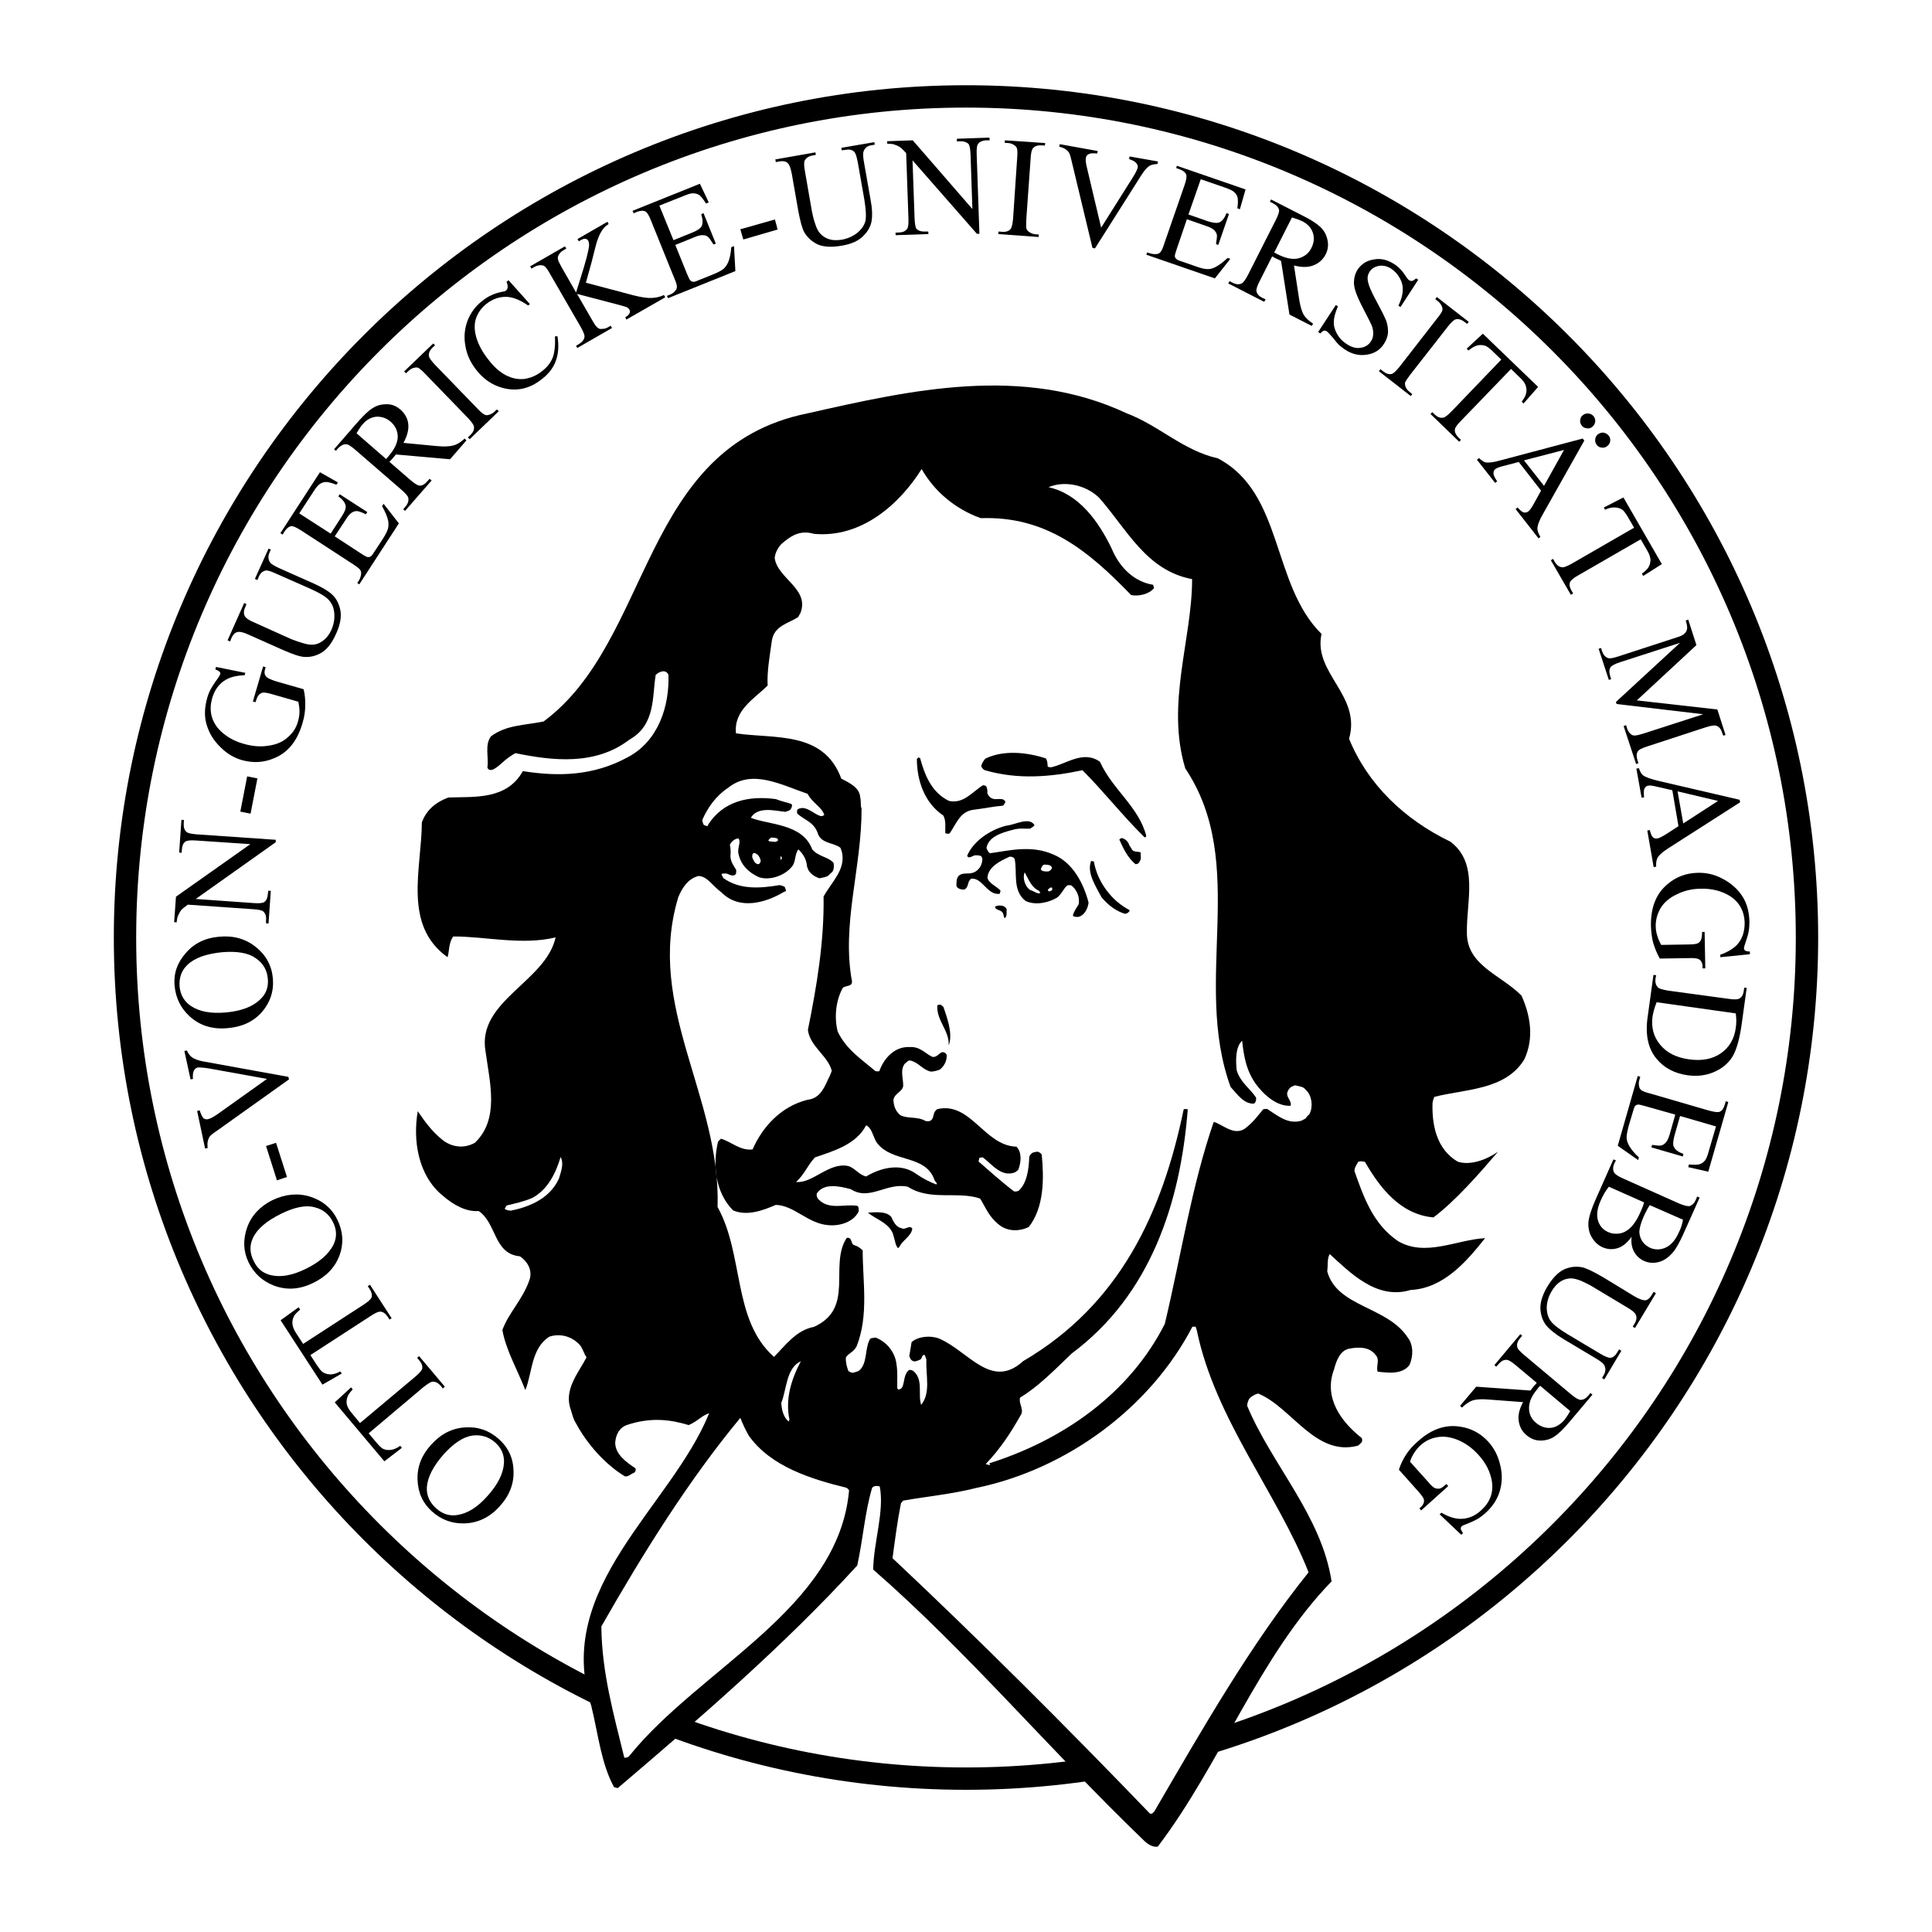 <?xml version="1.0" encoding="utf-8"?>
<!-- Generator: Adobe Illustrator 13.0.0, SVG Export Plug-In . SVG Version: 6.00 Build 14948)  -->
<!DOCTYPE svg PUBLIC "-//W3C//DTD SVG 1.0//EN" "http://www.w3.org/TR/2001/REC-SVG-20010904/DTD/svg10.dtd">
<svg version="1.0" id="Layer_1" xmlns="http://www.w3.org/2000/svg" xmlns:xlink="http://www.w3.org/1999/xlink" x="0px" y="0px"
	 width="192.756px" height="192.756px" viewBox="0 0 192.756 192.756" enable-background="new 0 0 192.756 192.756"
	 xml:space="preserve">
<g>
	<polygon fill-rule="evenodd" clip-rule="evenodd" fill="#FFFFFF" points="0,0 192.756,0 192.756,192.756 0,192.756 0,0 	"/>
	<path fill-rule="evenodd" clip-rule="evenodd" d="M11.356,93.548c0,46.88,38.14,85.021,85.021,85.021
		c46.881,0,85.022-38.141,85.022-85.021c0-46.894-38.141-85.044-85.022-85.044C49.497,8.504,11.356,46.654,11.356,93.548
		L11.356,93.548z M13.587,93.548c0-45.663,37.14-82.814,82.79-82.814c45.651,0,82.791,37.151,82.791,82.814
		c0,45.651-37.14,82.791-82.791,82.791C50.727,176.339,13.587,139.199,13.587,93.548L13.587,93.548z"/>
	<path fill-rule="evenodd" clip-rule="evenodd" d="M43.088,150.787c-0.908-0.818-1.384-1.861-1.43-3.155s0.408-2.451,1.339-3.473
		c0.953-1.066,2.065-1.656,3.382-1.747c1.293-0.091,2.405,0.295,3.359,1.135c0.976,0.862,1.475,1.929,1.498,3.223
		c0.045,1.271-0.409,2.451-1.385,3.518c-0.999,1.112-2.202,1.68-3.585,1.702C45.063,152.012,43.996,151.604,43.088,150.787
		L43.088,150.787z M43.519,150.491c0.636,0.567,1.34,0.795,2.134,0.658c0.999-0.158,1.997-0.771,2.995-1.906
		c1.021-1.135,1.566-2.224,1.634-3.269c0.045-0.816-0.25-1.498-0.862-2.042c-0.658-0.591-1.43-0.817-2.315-0.703
		c-0.885,0.136-1.816,0.748-2.814,1.838c-1.067,1.203-1.634,2.314-1.703,3.312C42.543,149.198,42.861,149.901,43.519,150.491
		L43.519,150.491z"/>
	<path fill-rule="evenodd" clip-rule="evenodd" d="M33.397,139.915l1.634-1.498l0.159,0.204c-0.25,0.272-0.431,0.5-0.499,0.682
		c-0.114,0.272-0.136,0.566-0.091,0.816c0.068,0.272,0.227,0.545,0.477,0.84l0.84,1.021l5.492-4.607
		c0.454-0.386,0.681-0.658,0.727-0.84c0.022-0.272-0.068-0.545-0.318-0.816l-0.204-0.25l0.204-0.159l2.564,3.042l-0.204,0.182
		l-0.204-0.272c-0.272-0.296-0.545-0.432-0.839-0.409c-0.159,0.023-0.454,0.204-0.863,0.522l-5.492,4.63l0.726,0.862
		c0.272,0.34,0.499,0.545,0.658,0.658c0.227,0.113,0.5,0.182,0.794,0.136c0.294-0.022,0.612-0.158,0.976-0.408l0.159,0.204
		l-1.747,1.339L33.397,139.915L33.397,139.915z"/>
	<path fill-rule="evenodd" clip-rule="evenodd" d="M27.996,131.722l1.793-1.293l0.159,0.228c-0.295,0.249-0.5,0.453-0.59,0.612
		c-0.159,0.272-0.204,0.544-0.182,0.816c0.023,0.25,0.136,0.567,0.341,0.886l0.726,1.112l6.014-3.904
		c0.5-0.317,0.749-0.567,0.817-0.749c0.068-0.25,0-0.544-0.204-0.84l-0.182-0.272l0.226-0.136l2.156,3.336l-0.204,0.137
		l-0.182-0.272c-0.227-0.341-0.476-0.522-0.771-0.522c-0.182,0-0.477,0.137-0.931,0.432l-6.015,3.903l0.612,0.954
		c0.25,0.362,0.432,0.612,0.59,0.726c0.204,0.158,0.454,0.227,0.772,0.249c0.295,0,0.635-0.091,0.999-0.295l0.159,0.204
		l-1.929,1.112L27.996,131.722L27.996,131.722z"/>
	<path fill-rule="evenodd" clip-rule="evenodd" d="M24.795,125.935c-0.522-1.089-0.567-2.247-0.136-3.473
		c0.432-1.202,1.293-2.11,2.52-2.724c1.293-0.612,2.564-0.726,3.79-0.34c1.248,0.408,2.156,1.181,2.701,2.314
		c0.567,1.181,0.636,2.36,0.204,3.541c-0.454,1.203-1.316,2.11-2.633,2.746c-1.338,0.658-2.655,0.749-3.949,0.25
		C26.158,127.796,25.341,127.047,24.795,125.935L24.795,125.935z M25.317,125.821c0.364,0.771,0.931,1.226,1.725,1.406
		c0.976,0.228,2.133,0.023,3.472-0.635c1.384-0.681,2.292-1.475,2.769-2.429c0.34-0.726,0.318-1.475-0.045-2.201
		c-0.386-0.794-0.999-1.316-1.884-1.521c-0.862-0.228-1.974,0-3.313,0.658c-1.43,0.703-2.383,1.498-2.814,2.429
		C24.887,124.255,24.909,125.027,25.317,125.821L25.317,125.821z"/>
	<polygon fill-rule="evenodd" clip-rule="evenodd" points="27.632,117.765 26.543,114.337 27.542,114.02 28.631,117.424 
		27.632,117.765 	"/>
	<path fill-rule="evenodd" clip-rule="evenodd" d="M18.395,104.851l0.25-0.045c0.136,0.294,0.295,0.521,0.477,0.657
		c0.272,0.204,0.658,0.341,1.135,0.432l8.511,1.543l0.068,0.25l-7.194,5.129c-0.386,0.25-0.59,0.432-0.681,0.522
		c-0.113,0.159-0.182,0.317-0.227,0.499s-0.045,0.408-0.022,0.703l-0.25,0.046l-0.794-3.745l0.25-0.068
		c0.136,0.408,0.272,0.682,0.386,0.795c0.136,0.091,0.295,0.136,0.454,0.091c0.227-0.045,0.544-0.228,0.976-0.522l4.902-3.495
		l-5.787-1.044c-0.567-0.091-0.954-0.113-1.158-0.091c-0.136,0.046-0.25,0.137-0.34,0.295c-0.091,0.159-0.114,0.386-0.114,0.704
		c0,0.023,0.023,0.067,0.023,0.136l-0.25,0.046L18.395,104.851L18.395,104.851z"/>
	<path fill-rule="evenodd" clip-rule="evenodd" d="M17.42,98.359c-0.114-1.203,0.249-2.292,1.111-3.268
		c0.84-0.976,1.952-1.521,3.336-1.634c1.407-0.137,2.633,0.204,3.654,1.021c1.021,0.817,1.589,1.861,1.703,3.132
		c0.113,1.294-0.272,2.406-1.089,3.359c-0.839,0.953-1.998,1.498-3.45,1.611c-1.498,0.136-2.746-0.25-3.767-1.181
		C18.032,100.584,17.533,99.562,17.42,98.359L17.42,98.359z M17.918,98.45c0.091,0.817,0.454,1.453,1.112,1.906
		c0.84,0.568,1.997,0.794,3.495,0.658c1.521-0.136,2.678-0.567,3.427-1.293c0.59-0.545,0.84-1.226,0.772-2.043
		c-0.068-0.885-0.477-1.588-1.225-2.088c-0.727-0.522-1.839-0.704-3.314-0.59c-1.611,0.159-2.769,0.567-3.495,1.271
		C18.1,96.839,17.851,97.565,17.918,98.45L17.918,98.45z"/>
	<path fill-rule="evenodd" clip-rule="evenodd" d="M17.375,92.005l0.182-2.542l7.421-5.243l-5.401-0.363
		c-0.568-0.045-0.931,0-1.09,0.113c-0.204,0.159-0.317,0.409-0.34,0.772l-0.022,0.34l-0.25-0.023l0.227-3.268l0.25,0.022
		l-0.022,0.34c-0.023,0.386,0.068,0.681,0.295,0.863c0.136,0.113,0.477,0.182,0.999,0.227l7.898,0.544l-0.023,0.25L19.53,89.69
		l5.765,0.409c0.59,0.045,0.953,0,1.089-0.114c0.204-0.158,0.317-0.431,0.34-0.794l0.045-0.317h0.25l-0.227,3.268l-0.25-0.022
		v-0.318c0.045-0.409-0.068-0.681-0.295-0.886c-0.136-0.09-0.476-0.181-0.999-0.204l-6.514-0.454
		c-0.341,0.25-0.567,0.432-0.681,0.568c-0.091,0.136-0.204,0.34-0.318,0.59c-0.045,0.137-0.09,0.341-0.113,0.613L17.375,92.005
		L17.375,92.005z"/>
	<polygon fill-rule="evenodd" clip-rule="evenodd" points="23.978,80.975 24.659,77.457 25.681,77.661 25,81.179 23.978,80.975 	"/>
	<path fill-rule="evenodd" clip-rule="evenodd" d="M21.55,66.541l2.927,0.59l-0.067,0.227c-0.772,0.045-1.408,0.181-1.862,0.454
		c-0.681,0.385-1.134,0.999-1.384,1.86c-0.317,1.135-0.113,2.156,0.613,3.019c0.635,0.704,1.475,1.226,2.542,1.521
		c0.862,0.25,1.68,0.318,2.497,0.182c0.794-0.113,1.453-0.409,1.929-0.863c0.5-0.431,0.817-0.953,0.976-1.521
		c0.091-0.317,0.159-0.658,0.159-0.999s-0.045-0.658-0.113-0.999l-2.61-0.749c-0.454-0.136-0.771-0.182-0.931-0.16
		c-0.159,0.023-0.294,0.114-0.408,0.228c-0.113,0.136-0.227,0.363-0.317,0.727l-0.272-0.068l1.021-3.496l0.25,0.068l-0.045,0.182
		c-0.113,0.34-0.068,0.613,0.136,0.794c0.136,0.137,0.454,0.273,0.931,0.432l2.769,0.794c0.136,0.567,0.182,1.135,0.159,1.68
		c0,0.521-0.09,1.111-0.272,1.702c-0.5,1.748-1.43,2.928-2.815,3.495c-1.044,0.454-2.11,0.5-3.2,0.204
		c-0.795-0.227-1.498-0.636-2.111-1.248c-0.749-0.704-1.225-1.498-1.475-2.429c-0.204-0.771-0.159-1.611,0.091-2.519
		c0.091-0.318,0.204-0.613,0.34-0.863c0.136-0.25,0.363-0.613,0.681-1.044c0.159-0.227,0.25-0.385,0.272-0.454
		c0.045-0.09,0.023-0.181-0.045-0.25c-0.068-0.09-0.204-0.159-0.431-0.249L21.55,66.541L21.55,66.541z"/>
	<path fill-rule="evenodd" clip-rule="evenodd" d="M25.681,57.871l-0.25-0.114l1.361-3.019l0.227,0.091l-0.136,0.317
		c-0.159,0.341-0.136,0.658,0.068,0.977c0.091,0.136,0.386,0.317,0.862,0.544l3.472,1.543c0.863,0.386,1.498,0.771,1.907,1.158
		c0.385,0.386,0.635,0.885,0.771,1.543c0.114,0.658-0.022,1.406-0.408,2.269c-0.409,0.931-0.885,1.566-1.43,1.907
		c-0.545,0.34-1.135,0.499-1.77,0.454c-0.432-0.022-1.181-0.272-2.202-0.726l-3.359-1.498c-0.522-0.25-0.908-0.318-1.135-0.25
		c-0.227,0.068-0.431,0.272-0.567,0.59l-0.137,0.34l-0.25-0.113l1.658-3.722l0.227,0.113l-0.136,0.34
		c-0.159,0.34-0.159,0.658,0,0.908c0.114,0.159,0.386,0.363,0.886,0.567l3.722,1.679c0.34,0.136,0.749,0.272,1.203,0.409
		c0.453,0.136,0.839,0.182,1.157,0.114c0.295-0.045,0.613-0.205,0.885-0.432c0.295-0.226,0.545-0.567,0.749-0.999
		c0.25-0.567,0.341-1.112,0.295-1.679c-0.045-0.544-0.227-0.976-0.544-1.316c-0.295-0.34-0.908-0.704-1.816-1.112l-3.495-1.543
		c-0.522-0.25-0.885-0.341-1.066-0.273c-0.272,0.091-0.477,0.273-0.613,0.613L25.681,57.871L25.681,57.871z"/>
	<path fill-rule="evenodd" clip-rule="evenodd" d="M29.857,51.221l3.132,2.02l1.111-1.725c0.295-0.454,0.432-0.794,0.386-1.044
		c-0.045-0.318-0.295-0.636-0.727-0.954l0.136-0.204l2.746,1.771l-0.136,0.227c-0.408-0.205-0.704-0.295-0.839-0.318
		c-0.182-0.023-0.363,0.022-0.545,0.136c-0.182,0.113-0.386,0.318-0.59,0.658l-1.135,1.725l2.609,1.702
		c0.341,0.227,0.568,0.34,0.658,0.363c0.091,0.022,0.205,0,0.295-0.045c0.091-0.045,0.204-0.182,0.34-0.409l0.885-1.339
		c0.273-0.431,0.454-0.794,0.522-1.021c0.068-0.25,0.068-0.522,0.023-0.817c-0.091-0.408-0.295-0.885-0.613-1.453l0.159-0.227
		l1.521,1.952l-3.949,6.083l-0.204-0.136l0.182-0.272c0.114-0.204,0.181-0.409,0.205-0.635c0.022-0.16-0.023-0.295-0.114-0.432
		c-0.091-0.113-0.318-0.295-0.704-0.544l-5.129-3.336c-0.5-0.318-0.84-0.477-1.021-0.454c-0.25,0.045-0.477,0.227-0.681,0.545
		L28.2,53.332l-0.227-0.136l3.949-6.083l1.793,1.021l-0.159,0.227c-0.454-0.181-0.817-0.272-1.021-0.272
		c-0.228,0-0.432,0.068-0.636,0.204c-0.159,0.114-0.386,0.364-0.635,0.772L29.857,51.221L29.857,51.221z"/>
	<path fill-rule="evenodd" clip-rule="evenodd" d="M46.538,43.936l-1.634,1.884l-5.402-0.477c-0.159,0.182-0.272,0.317-0.363,0.432
		c-0.045,0.045-0.091,0.09-0.136,0.158c-0.045,0.046-0.09,0.091-0.159,0.136l2.066,1.793c0.454,0.387,0.771,0.591,0.976,0.591
		c0.25,0,0.5-0.137,0.727-0.409l0.25-0.272l0.204,0.159l-2.655,3.041l-0.182-0.159l0.227-0.272c0.25-0.295,0.34-0.59,0.272-0.885
		c-0.045-0.182-0.272-0.432-0.681-0.794l-4.584-3.972c-0.454-0.386-0.771-0.59-0.953-0.567c-0.273,0-0.522,0.136-0.772,0.386
		l-0.227,0.272l-0.182-0.159l2.247-2.587c0.658-0.749,1.18-1.271,1.611-1.521c0.409-0.272,0.885-0.386,1.385-0.386
		c0.521,0,0.975,0.182,1.384,0.544c0.431,0.386,0.704,0.84,0.772,1.407c0.068,0.567-0.091,1.203-0.477,1.907l3.314,0.318
		c0.749,0.068,1.316,0.045,1.679-0.068c0.364-0.091,0.727-0.318,1.112-0.681L46.538,43.936L46.538,43.936z M38.527,45.796
		c0.045-0.068,0.113-0.137,0.158-0.182c0.046-0.045,0.068-0.067,0.091-0.113c0.59-0.681,0.885-1.316,0.907-1.906
		c0-0.59-0.227-1.089-0.681-1.498c-0.431-0.386-0.93-0.544-1.452-0.522c-0.5,0.045-0.976,0.295-1.362,0.749
		c-0.182,0.204-0.386,0.5-0.613,0.908L38.527,45.796L38.527,45.796z"/>
	<path fill-rule="evenodd" clip-rule="evenodd" d="M49.579,40.849l0.182,0.181l-2.905,2.792l-0.181-0.182l0.25-0.227
		c0.272-0.272,0.408-0.544,0.363-0.839c-0.023-0.182-0.227-0.477-0.612-0.885l-4.222-4.357c-0.34-0.363-0.567-0.545-0.726-0.636
		c-0.113-0.046-0.25-0.046-0.409,0c-0.227,0.045-0.408,0.158-0.567,0.318l-0.25,0.227l-0.182-0.182l2.905-2.792l0.182,0.182
		l-0.25,0.227c-0.272,0.272-0.408,0.545-0.363,0.84c0.022,0.182,0.227,0.477,0.613,0.885l4.221,4.357
		c0.318,0.34,0.567,0.544,0.726,0.613c0.114,0.068,0.25,0.068,0.409,0.022c0.227-0.068,0.409-0.159,0.567-0.318L49.579,40.849
		L49.579,40.849z"/>
	<path fill-rule="evenodd" clip-rule="evenodd" d="M50.737,27.958l2.133,2.383l-0.182,0.136c-0.817-0.567-1.565-0.862-2.224-0.862
		c-0.681,0-1.316,0.227-1.907,0.681c-0.499,0.386-0.84,0.862-1.044,1.407c-0.204,0.567-0.204,1.203,0,1.929
		c0.204,0.726,0.613,1.498,1.249,2.292c0.522,0.681,1.089,1.18,1.68,1.498c0.613,0.317,1.226,0.454,1.861,0.386
		c0.635-0.091,1.225-0.34,1.77-0.772c0.5-0.386,0.84-0.817,1.044-1.293c0.205-0.5,0.295-1.226,0.25-2.179l0.25-0.022
		c0.159,0.953,0.091,1.771-0.158,2.451c-0.25,0.704-0.727,1.316-1.408,1.838c-1.225,0.976-2.542,1.248-3.926,0.863
		c-1.021-0.273-1.907-0.885-2.61-1.793c-0.589-0.749-0.953-1.543-1.089-2.428c-0.159-0.885-0.068-1.703,0.227-2.496
		c0.318-0.795,0.816-1.476,1.52-1.998c0.522-0.431,1.158-0.704,1.884-0.863c0.205-0.022,0.363-0.068,0.432-0.136
		c0.091-0.068,0.136-0.159,0.159-0.295c0.023-0.182-0.022-0.363-0.113-0.567L50.737,27.958L50.737,27.958z"/>
	<path fill-rule="evenodd" clip-rule="evenodd" d="M58.454,28.207l4.72,1.249c0.794,0.204,1.407,0.295,1.838,0.272
		c0.454-0.022,0.863-0.113,1.226-0.295l0.136,0.227l-3.881,2.225l-0.114-0.227c0.227-0.136,0.363-0.25,0.432-0.409
		c0.045-0.136,0.045-0.25,0-0.34c-0.068-0.091-0.136-0.159-0.205-0.227c-0.091-0.045-0.295-0.114-0.635-0.205l-4.403-1.157
		l1.521,2.633c0.227,0.408,0.409,0.658,0.545,0.749c0.091,0.091,0.227,0.136,0.408,0.113c0.227,0,0.431-0.045,0.612-0.159
		l0.272-0.159l0.136,0.227l-3.472,1.997l-0.113-0.227l0.272-0.159c0.34-0.205,0.522-0.431,0.567-0.727
		c0.023-0.181-0.113-0.522-0.386-0.999l-3.041-5.265c-0.227-0.409-0.409-0.658-0.544-0.771c-0.091-0.068-0.228-0.114-0.386-0.114
		c-0.25,0-0.454,0.068-0.658,0.182L53.029,26.8l-0.137-0.227l3.473-1.997l0.136,0.227l-0.272,0.159
		c-0.204,0.114-0.363,0.25-0.477,0.454c-0.09,0.136-0.113,0.272-0.09,0.431c0.022,0.159,0.158,0.431,0.385,0.84l1.43,2.497
		c0.045-0.136,0.159-0.545,0.386-1.249c0.567-1.77,0.863-2.905,0.908-3.427c0-0.227-0.022-0.385-0.091-0.499
		c-0.045-0.091-0.136-0.16-0.272-0.182c-0.113-0.023-0.272,0.022-0.477,0.137l-0.181,0.113l-0.136-0.227l2.996-1.725l0.113,0.227
		c-0.159,0.114-0.318,0.227-0.431,0.34c-0.113,0.137-0.25,0.318-0.386,0.568c-0.136,0.25-0.272,0.589-0.408,1.043
		c-0.045,0.136-0.205,0.794-0.5,1.952L58.454,28.207L58.454,28.207z"/>
	<path fill-rule="evenodd" clip-rule="evenodd" d="M65.784,20.513l1.408,3.45l1.906-0.772c0.5-0.204,0.794-0.409,0.908-0.635
		c0.136-0.272,0.113-0.681-0.045-1.181l0.227-0.113l1.226,3.041l-0.227,0.091c-0.25-0.386-0.409-0.636-0.522-0.727
		c-0.136-0.137-0.295-0.204-0.522-0.204c-0.205-0.023-0.5,0.045-0.863,0.204l-1.906,0.771l1.158,2.86
		c0.159,0.386,0.271,0.612,0.34,0.68c0.068,0.068,0.159,0.114,0.25,0.136c0.114,0.023,0.295-0.022,0.522-0.136l1.476-0.59
		c0.499-0.205,0.84-0.386,1.044-0.544c0.182-0.159,0.34-0.364,0.477-0.658c0.159-0.364,0.272-0.886,0.318-1.521l0.272-0.114
		l0.137,2.497l-6.719,2.701l-0.113-0.227l0.318-0.136c0.204-0.068,0.386-0.204,0.522-0.386c0.113-0.113,0.158-0.25,0.158-0.409
		c0-0.159-0.09-0.454-0.272-0.862l-2.292-5.674c-0.204-0.545-0.408-0.862-0.567-0.953c-0.227-0.114-0.522-0.091-0.885,0.045
		l-0.295,0.136l-0.113-0.25l6.718-2.7l0.885,1.86l-0.272,0.114c-0.272-0.432-0.5-0.704-0.658-0.84
		c-0.182-0.114-0.409-0.182-0.658-0.182c-0.204,0-0.5,0.091-0.931,0.272L65.784,20.513L65.784,20.513z"/>
	<polygon fill-rule="evenodd" clip-rule="evenodd" points="73.863,22.874 77.313,21.898 77.586,22.896 74.158,23.895 73.863,22.874 
			"/>
	<path fill-rule="evenodd" clip-rule="evenodd" d="M83.986,14.998l-0.045-0.249l3.291-0.567l0.045,0.249l-0.364,0.068
		c-0.362,0.045-0.612,0.25-0.749,0.59c-0.068,0.159-0.068,0.5,0.023,1.021l0.658,3.745c0.182,0.931,0.204,1.657,0.113,2.202
		c-0.091,0.544-0.386,1.067-0.862,1.52c-0.454,0.454-1.158,0.772-2.088,0.931c-1.021,0.182-1.816,0.136-2.406-0.113
		c-0.567-0.272-1.021-0.658-1.361-1.226c-0.204-0.363-0.408-1.112-0.613-2.225l-0.635-3.631c-0.114-0.567-0.25-0.931-0.432-1.067
		c-0.181-0.159-0.454-0.204-0.817-0.137l-0.34,0.068l-0.045-0.272l3.995-0.704l0.045,0.249l-0.363,0.068
		c-0.363,0.068-0.613,0.25-0.749,0.5c-0.091,0.204-0.068,0.545,0.023,1.067l0.703,4.04c0.068,0.34,0.159,0.749,0.318,1.203
		c0.136,0.454,0.318,0.794,0.544,1.021c0.228,0.227,0.5,0.409,0.862,0.522c0.363,0.113,0.772,0.113,1.249,0.046
		c0.591-0.114,1.112-0.341,1.543-0.681c0.431-0.363,0.704-0.749,0.817-1.203c0.091-0.432,0.045-1.158-0.113-2.134l-0.658-3.745
		c-0.113-0.567-0.227-0.931-0.386-1.044c-0.204-0.181-0.5-0.227-0.84-0.158L83.986,14.998L83.986,14.998z"/>
	<path fill-rule="evenodd" clip-rule="evenodd" d="M88.502,14.09L91.067,14l5.947,6.854l-0.182-5.424
		c-0.022-0.567-0.09-0.931-0.204-1.067c-0.182-0.181-0.455-0.272-0.818-0.272l-0.34,0.023v-0.272l3.245-0.113L98.738,14h-0.341
		c-0.408,0.023-0.681,0.159-0.84,0.386c-0.091,0.159-0.136,0.499-0.113,1.021l0.272,7.921h-0.25l-6.423-7.331l0.205,5.787
		c0.023,0.567,0.091,0.931,0.204,1.067c0.204,0.182,0.477,0.272,0.84,0.25h0.318l0.022,0.25l-3.268,0.114l-0.023-0.25l0.341-0.023
		c0.385,0,0.68-0.136,0.839-0.386c0.091-0.136,0.136-0.477,0.114-1.021l-0.227-6.514c-0.295-0.317-0.499-0.521-0.658-0.612
		c-0.136-0.091-0.341-0.182-0.613-0.272c-0.136-0.023-0.34-0.046-0.612-0.046L88.502,14.09L88.502,14.09z"/>
	<path fill-rule="evenodd" clip-rule="evenodd" d="M103.64,23.396l-0.022,0.25l-4.017-0.295l0.022-0.25l0.341,0.023
		c0.386,0.045,0.681-0.068,0.862-0.272c0.113-0.136,0.204-0.5,0.25-1.044l0.408-6.06c0.045-0.477,0.022-0.794-0.023-0.953
		c-0.045-0.113-0.136-0.227-0.271-0.318c-0.182-0.113-0.386-0.204-0.613-0.204l-0.34-0.023l0.022-0.25l4.017,0.272l-0.022,0.25
		l-0.341-0.022c-0.363-0.023-0.658,0.068-0.84,0.272c-0.136,0.159-0.227,0.499-0.249,1.066l-0.432,6.06
		c-0.022,0.477-0.022,0.771,0.023,0.931c0.045,0.136,0.136,0.227,0.272,0.317c0.181,0.136,0.385,0.204,0.612,0.227L103.64,23.396
		L103.64,23.396z"/>
	<path fill-rule="evenodd" clip-rule="evenodd" d="M115.533,16.11l-0.046,0.25c-0.341,0.022-0.59,0.067-0.794,0.181
		c-0.272,0.182-0.545,0.5-0.817,0.931l-4.63,7.309l-0.25-0.046l-2.065-8.602c-0.091-0.431-0.181-0.703-0.227-0.817
		c-0.091-0.158-0.204-0.295-0.363-0.408s-0.362-0.204-0.658-0.272l0.046-0.25l3.79,0.68l-0.046,0.25
		c-0.431-0.045-0.726-0.022-0.862,0.069c-0.158,0.067-0.249,0.204-0.272,0.363c-0.045,0.227,0,0.613,0.137,1.112l1.385,5.855
		l3.131-4.97c0.318-0.5,0.477-0.84,0.522-1.044c0.022-0.136-0.022-0.273-0.136-0.409c-0.114-0.159-0.318-0.272-0.636-0.386
		c-0.023,0-0.046-0.023-0.091-0.045l0.045-0.25L115.533,16.11L115.533,16.11z"/>
	<path fill-rule="evenodd" clip-rule="evenodd" d="M119.8,17.881l-1.226,3.518l1.951,0.681c0.522,0.159,0.886,0.204,1.112,0.113
		c0.295-0.113,0.545-0.431,0.727-0.931l0.25,0.091l-1.067,3.086l-0.227-0.091c0.068-0.454,0.113-0.749,0.091-0.885
		c-0.022-0.182-0.113-0.34-0.272-0.5c-0.137-0.136-0.409-0.295-0.771-0.408l-1.952-0.681l-0.999,2.928
		c-0.136,0.408-0.204,0.636-0.204,0.749c0,0.091,0.046,0.182,0.114,0.25c0.067,0.091,0.227,0.182,0.476,0.25l1.499,0.522
		c0.499,0.182,0.885,0.272,1.134,0.272c0.25,0.022,0.522-0.045,0.795-0.182c0.363-0.182,0.794-0.499,1.248-0.93l0.272,0.09
		l-1.543,1.952l-6.832-2.36l0.068-0.227l0.317,0.091c0.205,0.067,0.432,0.09,0.658,0.067c0.159-0.022,0.296-0.09,0.386-0.227
		c0.091-0.113,0.227-0.386,0.363-0.84l1.998-5.765c0.204-0.567,0.249-0.93,0.182-1.089c-0.092-0.25-0.318-0.408-0.682-0.544
		l-0.317-0.114l0.067-0.227l6.854,2.361l-0.567,1.974l-0.249-0.091c0.067-0.5,0.067-0.862,0.022-1.067
		c-0.046-0.227-0.182-0.409-0.363-0.567c-0.136-0.136-0.454-0.272-0.885-0.431L119.8,17.881L119.8,17.881z"/>
	<path fill-rule="evenodd" clip-rule="evenodd" d="M130.875,32.519l-2.225-1.134l-0.839-5.356c-0.204-0.113-0.387-0.182-0.522-0.25
		c-0.046-0.022-0.113-0.067-0.182-0.09c-0.045-0.045-0.113-0.068-0.181-0.114l-1.227,2.429c-0.272,0.522-0.386,0.885-0.34,1.066
		c0.067,0.272,0.25,0.477,0.566,0.636l0.342,0.159l-0.137,0.25l-3.586-1.838l0.136-0.227l0.296,0.159
		c0.362,0.182,0.681,0.204,0.953,0.045c0.136-0.091,0.34-0.363,0.589-0.84l2.747-5.424c0.272-0.522,0.386-0.885,0.341-1.067
		c-0.068-0.25-0.272-0.477-0.591-0.636l-0.317-0.159l0.113-0.227l3.063,1.566c0.886,0.432,1.498,0.84,1.861,1.181
		c0.363,0.34,0.591,0.771,0.704,1.271c0.113,0.499,0.067,0.975-0.182,1.475c-0.272,0.5-0.658,0.862-1.181,1.067
		c-0.545,0.227-1.203,0.227-1.975,0.022l0.5,3.269c0.113,0.771,0.271,1.294,0.453,1.634c0.205,0.318,0.5,0.613,0.954,0.907
		L130.875,32.519L130.875,32.519z M127.131,25.188c0.067,0.046,0.136,0.068,0.204,0.113c0.045,0.023,0.09,0.045,0.136,0.068
		c0.794,0.408,1.498,0.545,2.065,0.408c0.59-0.159,1.021-0.477,1.294-1.021c0.272-0.522,0.317-1.021,0.158-1.521
		c-0.158-0.499-0.521-0.885-1.044-1.157c-0.249-0.114-0.59-0.25-1.044-0.386L127.131,25.188L127.131,25.188z"/>
	<path fill-rule="evenodd" clip-rule="evenodd" d="M141.496,27.912l-1.77,2.724l-0.204-0.136c0.272-0.567,0.408-1.067,0.432-1.498
		c0.022-0.431-0.068-0.84-0.296-1.249c-0.204-0.386-0.5-0.703-0.84-0.93c-0.408-0.273-0.816-0.364-1.248-0.296
		c-0.432,0.091-0.727,0.273-0.93,0.59c-0.16,0.25-0.228,0.522-0.183,0.817c0.046,0.454,0.363,1.203,0.953,2.27
		c0.477,0.885,0.795,1.521,0.931,1.906c0.114,0.386,0.158,0.772,0.137,1.135c-0.046,0.386-0.182,0.726-0.387,1.044
		c-0.385,0.613-0.953,0.976-1.679,1.089c-0.749,0.136-1.498-0.023-2.225-0.5c-0.227-0.159-0.432-0.317-0.612-0.477
		c-0.091-0.091-0.295-0.317-0.591-0.704c-0.317-0.363-0.499-0.567-0.612-0.635c-0.091-0.068-0.182-0.091-0.272-0.068
		c-0.113,0.023-0.227,0.114-0.363,0.272l-0.227-0.136l1.771-2.701l0.204,0.136c-0.272,0.636-0.409,1.158-0.409,1.543
		c-0.022,0.386,0.091,0.795,0.318,1.203c0.227,0.409,0.545,0.749,0.976,1.021c0.477,0.317,0.954,0.454,1.407,0.363
		c0.431-0.068,0.771-0.272,0.998-0.635c0.137-0.182,0.205-0.409,0.228-0.681c0.022-0.272-0.022-0.567-0.136-0.885
		c-0.092-0.205-0.341-0.726-0.772-1.543c-0.431-0.817-0.703-1.43-0.839-1.839c-0.137-0.408-0.204-0.794-0.159-1.157
		c0.022-0.363,0.136-0.703,0.34-1.044c0.386-0.567,0.908-0.908,1.611-1.021c0.704-0.137,1.385,0.022,2.043,0.454
		c0.432,0.272,0.817,0.658,1.135,1.18c0.159,0.227,0.272,0.386,0.363,0.431c0.113,0.068,0.204,0.091,0.318,0.068
		c0.09-0.022,0.226-0.113,0.385-0.25L141.496,27.912L141.496,27.912z"/>
	<path fill-rule="evenodd" clip-rule="evenodd" d="M140.907,39.328l-0.159,0.182l-3.178-2.474l0.159-0.204l0.249,0.204
		c0.318,0.25,0.613,0.341,0.886,0.272c0.182-0.067,0.431-0.294,0.794-0.749l3.723-4.789c0.295-0.363,0.477-0.635,0.521-0.794
		c0.022-0.113,0.022-0.25-0.045-0.409c-0.091-0.204-0.228-0.386-0.409-0.522l-0.249-0.204l0.158-0.204l3.178,2.473l-0.159,0.205
		l-0.272-0.205c-0.295-0.226-0.59-0.317-0.862-0.249c-0.182,0.045-0.454,0.294-0.794,0.726l-3.745,4.789
		c-0.295,0.385-0.453,0.635-0.521,0.794c-0.022,0.136,0,0.272,0.045,0.408c0.091,0.227,0.228,0.386,0.409,0.522L140.907,39.328
		L140.907,39.328z"/>
	<path fill-rule="evenodd" clip-rule="evenodd" d="M153.457,38.602l-1.452,1.657l-0.182-0.182c0.227-0.318,0.363-0.545,0.408-0.726
		c0.091-0.295,0.091-0.567,0-0.84c-0.067-0.25-0.249-0.522-0.521-0.772l-0.953-0.93l-4.994,5.174
		c-0.408,0.409-0.612,0.704-0.612,0.908c-0.022,0.25,0.113,0.5,0.363,0.772l0.249,0.227l-0.182,0.181l-2.859-2.769l0.182-0.182
		l0.228,0.227c0.295,0.272,0.567,0.386,0.862,0.318c0.182-0.022,0.454-0.25,0.817-0.613l4.97-5.174l-0.794-0.772
		c-0.317-0.318-0.567-0.5-0.749-0.59c-0.227-0.091-0.5-0.114-0.794-0.068c-0.296,0.068-0.613,0.25-0.931,0.522l-0.182-0.182
		l1.611-1.498L153.457,38.602L153.457,38.602z"/>
	<path fill-rule="evenodd" clip-rule="evenodd" d="M153.752,48.951l-2.224-2.86l-1.566,0.409c-0.386,0.09-0.657,0.204-0.794,0.318
		c-0.113,0.091-0.158,0.204-0.158,0.385c-0.023,0.182,0.112,0.454,0.362,0.818l-0.204,0.159l-1.816-2.315l0.205-0.159
		c0.295,0.25,0.521,0.409,0.681,0.431c0.318,0.046,0.84-0.022,1.543-0.227l8.125-2.156l0.159,0.204l-4.153,7.376
		c-0.34,0.59-0.499,1.044-0.521,1.316c-0.023,0.295,0.091,0.59,0.295,0.908l-0.182,0.159l-2.293-2.928l0.205-0.159
		c0.249,0.295,0.453,0.454,0.612,0.5c0.159,0.022,0.318,0,0.432-0.091c0.158-0.114,0.363-0.386,0.59-0.817L153.752,48.951
		L153.752,48.951z M154.048,48.475l1.996-3.586l-3.994,1.043L154.048,48.475L154.048,48.475z M160.493,43.458
		c0.136,0.159,0.182,0.341,0.158,0.545c-0.022,0.204-0.136,0.386-0.294,0.5c-0.159,0.136-0.341,0.182-0.545,0.159
		s-0.386-0.114-0.5-0.272c-0.136-0.182-0.182-0.363-0.158-0.567c0.022-0.204,0.113-0.363,0.272-0.499
		c0.182-0.114,0.362-0.182,0.566-0.159C160.198,43.209,160.357,43.3,160.493,43.458L160.493,43.458z M158.995,41.529
		c0.136,0.159,0.182,0.363,0.159,0.567c-0.046,0.205-0.137,0.363-0.296,0.5c-0.158,0.113-0.34,0.182-0.544,0.136
		c-0.228-0.023-0.386-0.114-0.5-0.272c-0.136-0.159-0.182-0.34-0.158-0.545c0.022-0.227,0.113-0.386,0.272-0.499
		c0.158-0.136,0.362-0.182,0.567-0.159C158.7,41.28,158.858,41.371,158.995,41.529L158.995,41.529z"/>
	<path fill-rule="evenodd" clip-rule="evenodd" d="M165.804,56.282l-1.861,1.18l-0.136-0.227c0.317-0.228,0.521-0.431,0.636-0.591
		c0.158-0.271,0.227-0.521,0.227-0.794c-0.022-0.272-0.113-0.567-0.317-0.908l-0.658-1.135l-6.219,3.586
		c-0.5,0.273-0.772,0.522-0.84,0.704c-0.091,0.25-0.023,0.522,0.158,0.84l0.16,0.272l-0.228,0.136l-1.997-3.45l0.227-0.136
		l0.159,0.295c0.204,0.34,0.454,0.522,0.748,0.544c0.182,0.023,0.5-0.113,0.954-0.363l6.218-3.586l-0.567-0.976
		c-0.227-0.386-0.407-0.635-0.544-0.771c-0.204-0.159-0.454-0.25-0.749-0.272c-0.318-0.022-0.658,0.045-1.044,0.227l-0.113-0.227
		l1.951-0.999L165.804,56.282L165.804,56.282z"/>
	<path fill-rule="evenodd" clip-rule="evenodd" d="M161.22,70.036l6.399-5.901l-5.969,1.929c-0.567,0.182-0.885,0.363-0.976,0.521
		c-0.137,0.228-0.137,0.522-0.023,0.863l0.092,0.317l-0.228,0.068l-1.021-3.109l0.25-0.068l0.091,0.318
		c0.136,0.363,0.341,0.613,0.612,0.681c0.159,0.068,0.5,0,0.999-0.159l5.855-1.906c0.386-0.114,0.658-0.25,0.794-0.409
		c0.114-0.091,0.182-0.25,0.227-0.431c0.023-0.205-0.021-0.477-0.136-0.839l0.25-0.091l0.817,2.542l-5.947,5.516l8.035,0.907
		l0.816,2.542l-0.227,0.068l-0.113-0.295c-0.114-0.386-0.318-0.613-0.613-0.704c-0.159-0.045-0.499,0-0.998,0.159l-5.833,1.906
		c-0.567,0.182-0.886,0.341-0.977,0.522c-0.136,0.227-0.136,0.5-0.022,0.862l0.091,0.295l-0.227,0.091l-1.248-3.791l0.249-0.091
		l0.091,0.318c0.136,0.386,0.341,0.613,0.613,0.704c0.181,0.045,0.499-0.022,1.021-0.182l5.97-1.929l-8.647-1.021L161.22,70.036
		L161.22,70.036z"/>
	<path fill-rule="evenodd" clip-rule="evenodd" d="M167.46,82.427l-0.612-3.585l-1.588-0.364c-0.387-0.09-0.659-0.136-0.841-0.09
		c-0.136,0.022-0.249,0.113-0.34,0.272c-0.091,0.136-0.091,0.454-0.046,0.885l-0.25,0.045l-0.521-2.905l0.25-0.045
		c0.136,0.385,0.271,0.613,0.408,0.704c0.25,0.204,0.749,0.363,1.452,0.544l8.193,1.907l0.046,0.25l-7.127,4.562
		c-0.566,0.363-0.931,0.681-1.089,0.931c-0.136,0.227-0.182,0.545-0.159,0.93l-0.25,0.046l-0.635-3.654l0.249-0.045
		c0.091,0.363,0.182,0.613,0.318,0.727c0.136,0.113,0.272,0.136,0.408,0.113c0.204-0.023,0.499-0.182,0.908-0.431L167.46,82.427
		L167.46,82.427z M167.938,82.155l3.472-2.247l-4.039-0.954L167.938,82.155L167.938,82.155z"/>
	<path fill-rule="evenodd" clip-rule="evenodd" d="M174.587,95.205l-2.95,0.295v-0.25c0.726-0.25,1.271-0.59,1.656-0.976
		c0.522-0.567,0.772-1.294,0.772-2.179c-0.023-1.181-0.522-2.088-1.476-2.701c-0.817-0.499-1.771-0.749-2.859-0.727
		c-0.908,0-1.726,0.205-2.451,0.568c-0.727,0.341-1.271,0.817-1.611,1.385c-0.318,0.567-0.477,1.135-0.477,1.725
		c0,0.363,0.045,0.681,0.158,1.021c0.091,0.317,0.228,0.612,0.386,0.908l2.724-0.045c0.477,0,0.771-0.045,0.931-0.114
		c0.137-0.068,0.249-0.182,0.318-0.34c0.067-0.159,0.112-0.408,0.112-0.794h0.25l0.068,3.632h-0.272v-0.159
		c0-0.363-0.136-0.613-0.363-0.749c-0.181-0.091-0.522-0.136-1.021-0.113l-2.883,0.045c-0.295-0.522-0.499-1.044-0.658-1.566
		c-0.137-0.499-0.204-1.089-0.228-1.725c-0.022-1.815,0.522-3.201,1.68-4.153c0.862-0.726,1.861-1.089,2.996-1.112
		c0.84-0.023,1.634,0.159,2.383,0.544c0.908,0.454,1.635,1.089,2.134,1.907c0.408,0.681,0.612,1.498,0.636,2.429
		c0,0.34-0.023,0.658-0.068,0.93c-0.046,0.295-0.159,0.681-0.341,1.203c-0.091,0.25-0.136,0.431-0.136,0.522
		s0.045,0.159,0.113,0.227c0.091,0.045,0.25,0.091,0.477,0.091V95.205L174.587,95.205z"/>
	<path fill-rule="evenodd" clip-rule="evenodd" d="M164.964,97.271l0.272,0.022l-0.068,0.363c-0.045,0.386,0.046,0.681,0.272,0.885
		c0.137,0.113,0.478,0.204,0.999,0.295l6.014,0.817c0.567,0.091,0.954,0.068,1.112-0.046c0.228-0.136,0.363-0.386,0.409-0.726
		l0.045-0.341l0.25,0.022l-0.522,3.768c-0.204,1.385-0.499,2.429-0.908,3.109c-0.431,0.681-1.044,1.181-1.838,1.521
		c-0.794,0.341-1.679,0.454-2.633,0.318c-1.293-0.183-2.337-0.727-3.086-1.635c-0.863-1.021-1.158-2.451-0.886-4.244L164.964,97.271
		L164.964,97.271z M165.282,99.994c-0.228,0.567-0.341,1.043-0.409,1.429c-0.136,1.067,0.091,1.998,0.749,2.793
		c0.658,0.815,1.611,1.292,2.882,1.474c1.295,0.182,2.361-0.022,3.2-0.612c0.84-0.59,1.34-1.452,1.476-2.542
		c0.068-0.408,0.068-0.885,0-1.43L165.282,99.994L165.282,99.994z"/>
	<path fill-rule="evenodd" clip-rule="evenodd" d="M171.205,112.386l-3.586-1.044l-0.567,1.997
		c-0.136,0.521-0.158,0.885-0.046,1.089c0.137,0.295,0.454,0.522,0.954,0.704l-0.068,0.249l-3.132-0.907l0.068-0.25
		c0.454,0.068,0.749,0.091,0.885,0.068c0.182-0.046,0.341-0.137,0.477-0.295c0.159-0.159,0.272-0.432,0.386-0.794l0.567-1.998
		l-2.973-0.84c-0.409-0.113-0.658-0.182-0.749-0.159c-0.091,0-0.182,0.046-0.272,0.114c-0.068,0.091-0.137,0.249-0.204,0.499
		l-0.454,1.521c-0.137,0.522-0.205,0.908-0.205,1.158c0,0.249,0.091,0.499,0.228,0.771c0.204,0.363,0.521,0.772,0.999,1.203
		l-0.068,0.272l-2.042-1.43l1.996-6.968l0.25,0.091l-0.091,0.317c-0.068,0.205-0.068,0.433-0.022,0.636
		c0.022,0.159,0.113,0.295,0.227,0.386c0.137,0.091,0.409,0.204,0.862,0.318l5.855,1.701c0.591,0.159,0.954,0.205,1.112,0.114
		c0.228-0.091,0.386-0.341,0.499-0.727l0.091-0.317l0.25,0.091l-1.997,6.944l-1.997-0.453l0.067-0.272
		c0.5,0.045,0.863,0.045,1.067-0.023c0.204-0.067,0.386-0.182,0.545-0.386c0.113-0.158,0.25-0.453,0.362-0.907L171.205,112.386
		L171.205,112.386z"/>
	<path fill-rule="evenodd" clip-rule="evenodd" d="M162.785,123.393c-0.386,0.545-0.794,0.886-1.203,1.067
		c-0.567,0.227-1.135,0.227-1.702-0.023c-0.408-0.182-0.771-0.499-1.044-0.953c-0.272-0.432-0.386-0.931-0.363-1.498
		c0.046-0.544,0.272-1.294,0.704-2.27l1.793-4.04l0.25,0.091l-0.159,0.318c-0.159,0.363-0.159,0.681,0,0.931
		c0.113,0.158,0.408,0.362,0.885,0.567l5.538,2.474c0.545,0.227,0.908,0.318,1.089,0.272c0.272-0.092,0.478-0.296,0.613-0.613
		l0.137-0.341l0.249,0.114l-1.657,3.699c-0.317,0.703-0.612,1.226-0.885,1.611c-0.454,0.567-0.931,0.931-1.452,1.09
		c-0.545,0.158-1.067,0.136-1.566-0.091c-0.432-0.204-0.749-0.5-0.977-0.908C162.808,124.482,162.717,123.982,162.785,123.393
		L162.785,123.393z M164.601,120.237c-0.091,0.138-0.204,0.296-0.295,0.5c-0.113,0.182-0.204,0.408-0.317,0.636
		c-0.272,0.636-0.409,1.111-0.432,1.498c0,0.362,0.113,0.681,0.295,0.976c0.204,0.295,0.477,0.499,0.795,0.658
		c0.499,0.204,1.021,0.204,1.565-0.045c0.522-0.25,0.976-0.772,1.316-1.566c0.205-0.409,0.317-0.816,0.386-1.203L164.601,120.237
		L164.601,120.237z M160.516,118.399c-0.34,0.432-0.612,0.908-0.817,1.385c-0.34,0.749-0.431,1.407-0.271,1.975
		c0.158,0.544,0.499,0.931,0.998,1.157c0.341,0.159,0.704,0.204,1.089,0.159c0.387-0.046,0.771-0.228,1.135-0.567
		c0.341-0.318,0.658-0.795,0.931-1.385c0.114-0.271,0.228-0.499,0.295-0.681c0.068-0.205,0.114-0.363,0.159-0.478L160.516,118.399
		L160.516,118.399z"/>
	<path fill-rule="evenodd" clip-rule="evenodd" d="M161.537,134.627l0.227,0.137l-1.702,2.859l-0.227-0.137l0.182-0.317
		c0.182-0.317,0.204-0.636,0.045-0.953c-0.068-0.159-0.34-0.386-0.794-0.658l-3.269-1.951c-0.794-0.478-1.385-0.954-1.725-1.362
		c-0.341-0.432-0.545-0.976-0.59-1.657c-0.022-0.658,0.204-1.384,0.681-2.201c0.521-0.862,1.089-1.453,1.657-1.725
		c0.589-0.272,1.18-0.341,1.815-0.228c0.431,0.091,1.135,0.432,2.11,0.999l3.132,1.907c0.499,0.294,0.862,0.408,1.112,0.385
		c0.227-0.045,0.431-0.227,0.612-0.545l0.182-0.294l0.228,0.136l-2.089,3.473l-0.227-0.137l0.182-0.295
		c0.204-0.341,0.25-0.636,0.113-0.908c-0.068-0.181-0.34-0.408-0.794-0.68l-3.518-2.111c-0.295-0.182-0.682-0.363-1.112-0.567
		c-0.454-0.182-0.816-0.272-1.135-0.25c-0.318,0.023-0.636,0.113-0.953,0.317s-0.591,0.5-0.84,0.908
		c-0.318,0.522-0.5,1.066-0.521,1.635c0,0.544,0.113,0.998,0.386,1.384c0.272,0.363,0.816,0.795,1.679,1.316l3.269,1.952
		c0.499,0.295,0.84,0.432,1.044,0.408c0.272-0.046,0.477-0.227,0.658-0.544L161.537,134.627L161.537,134.627z"/>
	<path fill-rule="evenodd" clip-rule="evenodd" d="M145.673,140.256l1.611-1.906l5.401,0.386c0.159-0.204,0.272-0.341,0.363-0.454
		c0.046-0.046,0.091-0.091,0.136-0.158c0.046-0.046,0.091-0.092,0.137-0.16l-2.088-1.747c-0.454-0.386-0.771-0.567-0.977-0.545
		c-0.249,0-0.499,0.137-0.726,0.408l-0.25,0.272l-0.182-0.158l2.587-3.087l0.182,0.159l-0.227,0.272
		c-0.25,0.295-0.341,0.612-0.25,0.907c0.046,0.159,0.272,0.409,0.682,0.749l4.652,3.904c0.454,0.386,0.794,0.566,0.976,0.566
		c0.272,0,0.522-0.136,0.749-0.408l0.228-0.271l0.204,0.158l-2.201,2.61c-0.637,0.771-1.181,1.294-1.59,1.566
		c-0.408,0.271-0.885,0.407-1.384,0.407c-0.522,0-0.976-0.181-1.385-0.521c-0.454-0.363-0.703-0.84-0.794-1.407
		s0.045-1.202,0.431-1.906l-3.313-0.25c-0.748-0.067-1.315-0.045-1.679,0.068s-0.728,0.362-1.112,0.727L145.673,140.256
		L145.673,140.256z M153.662,138.259c-0.068,0.067-0.114,0.113-0.159,0.158c-0.046,0.068-0.068,0.091-0.091,0.137
		c-0.59,0.681-0.862,1.315-0.862,1.929c0,0.591,0.227,1.09,0.703,1.476c0.432,0.363,0.931,0.545,1.453,0.499
		c0.499-0.045,0.952-0.317,1.361-0.771c0.159-0.204,0.363-0.499,0.59-0.908L153.662,138.259L153.662,138.259z"/>
	<path fill-rule="evenodd" clip-rule="evenodd" d="M145.786,153.124l-2.156-2.043l0.182-0.158c0.658,0.386,1.271,0.59,1.815,0.612
		c0.771,0.023,1.498-0.249,2.134-0.839c0.908-0.817,1.249-1.771,1.089-2.883c-0.158-0.953-0.59-1.839-1.339-2.655
		c-0.59-0.658-1.271-1.158-2.02-1.476c-0.749-0.317-1.452-0.408-2.088-0.295c-0.658,0.113-1.203,0.386-1.635,0.771
		c-0.272,0.227-0.477,0.499-0.658,0.771c-0.181,0.272-0.34,0.591-0.431,0.908l1.815,2.02c0.295,0.363,0.545,0.567,0.681,0.613
		c0.159,0.068,0.318,0.068,0.477,0.045c0.159-0.045,0.387-0.204,0.658-0.453l0.182,0.204l-2.7,2.429l-0.182-0.205l0.136-0.113
		c0.272-0.249,0.363-0.499,0.317-0.771c-0.045-0.182-0.249-0.454-0.59-0.84l-1.906-2.134c0.182-0.567,0.432-1.066,0.727-1.521
		s0.681-0.885,1.157-1.294c1.339-1.225,2.769-1.725,4.244-1.475c1.111,0.159,2.042,0.681,2.814,1.521
		c0.545,0.612,0.931,1.339,1.135,2.179c0.272,0.977,0.249,1.929-0.046,2.837c-0.249,0.772-0.703,1.452-1.407,2.089
		c-0.249,0.227-0.499,0.408-0.748,0.566c-0.25,0.137-0.613,0.318-1.135,0.522c-0.25,0.091-0.409,0.158-0.478,0.227
		s-0.091,0.137-0.091,0.25c0.022,0.091,0.091,0.227,0.228,0.431L145.786,153.124L145.786,153.124z"/>
	<path fill-rule="evenodd" clip-rule="evenodd" d="M115.51,184.24c6.287-8.262,10.077-18.974,17.34-26.464
		c-0.998-6.559-5.946-11.597-8.421-17.521c0-0.205,0.091-0.477,0.182-0.658c0.182-0.25,0.522-0.454,0.908-0.567
		c3.359,1.361,5.72,6.354,9.986,5.197c0.204-0.182,0.363-0.341,0.363-0.341c0.046-0.136,0.046-0.272,0-0.408
		c-2.088-1.634-3.835-4.063-2.77-6.854c0.228-0.885,0.613-1.883,1.499-2.064c1.066-0.204,2.064-0.159,2.655,0.635
		c0.454,0.454,0,1.18,0.204,1.657c0.999,0.113,2.451,0.317,3.178-0.682c0.34-0.794,0.431-1.929-0.182-2.723
		c-2.043-3.133-7.059-3.019-8.034-6.605c0.09-0.657-0.023-1.271,0.249-1.724c2.043,1.86,4.698,4.606,8.057,3.585
		c3.269-0.158,5.561-2.791,7.445-5.174c-2.86,0.158-5.947,1.906-8.693,0.295c-2.496-1.702-3.427-4.403-4.335-6.968
		c-0.022-0.341,0.183-0.613,0.363-0.931c0.25-0.113,0.409-0.046,0.681,0c1.453,2.519,3.496,5.243,6.832,5.537
		c2.224-1.679,4.539-4.334,6.445-6.559c-1.135,0.795-2.746,1.407-4.018,0.999c-2.179-1.271-2.587-3.79-2.519-5.855
		c0.022-0.272,0.182-0.613,0.182-0.613c3.108-0.794,7.081-0.658,8.965-3.722c1.044-2.201,0.567-4.517-0.272-6.377
		c-2.043-2.089-5.492-2.996-5.447-6.333c-0.045-3.132,1.203-6.899-1.657-9.033c-4.606-2.224-8.238-5.719-10.099-10.258
		c1.248-4.357-3.609-6.536-2.746-10.463c-5.017-4.947-3.769-14.071-10.35-17.521c-3.45-0.772-5.856-3.268-9.102-4.494
		c-10.349-4.857-21.561-2.315-31.796,0c-16.75,3.359-15.456,22.673-26.373,30.753c-1.952,0.386-3.722,0.34-5.242,1.475
		c-0.658,0.862-0.205,2.111-0.363,3.109c0.25,0.658,1.089-0.136,1.407-0.409c0.613-0.567,0.976-0.772,1.385-1.021
		c3.744,0.771,7.989,1.249,11.37-1.339c2.633-1.475,2.27-4.267,2.633-6.468c0.182-0.182,0.477-0.34,0.749-0.363
		c0.227,0,0.409,0.113,0.521,0.34c0.114,3.155-1.021,6.65-4.062,8.239c-3.404,1.86-6.922,1.952-10.462,1.384
		c-1.612,2.883-4.789,2.542-7.422,2.633c-1.43,0.522-2.247,1.385-2.655,2.474c-0.023,4.63-1.929,10.258,2.564,13.458
		c0.181-0.545,0.091-1.43,0.567-2.065c3.11-0.023,6.832,0.908,10.213,0.091c-0.976,4.426-7.875,6.354-6.99,11.37
		c0.431,3.155,1.407,6.764-1.066,9.124c-1.158,0.636-2.315,0.386-3.155-0.228c-1.18-0.93-1.884-1.974-2.542-2.927
		c-0.5,2.904,0.023,6.377,2.451,8.397c1.158,0.998,2.384,1.656,3.632,1.565c1.815,1.249,1.475,4.267,4.107,4.517
		c0.885,0.612,1.249,1.497,0.954,2.36c-0.681,1.975-2.065,3.245-2.701,4.993c0.34,1.975,1.521,4.017,2.292,5.991
		c0.704-1.747,0.567-4.176,2.406-5.333c1.316-0.409,2.474,0.159,3.109,0.931c0.318,0.521,0.341,0.794,0.59,1.134
		c-0.794,1.544-2.315,3.224-1.566,5.243c0.182,0.613,0.272,0.977,0.522,1.362c1.135,2.11,2.95,4.107,4.856,5.265
		c0.341,0.091,0.613-0.249,0.908-0.34c0.137-0.068,0.227-0.272,0.159-0.454c-0.885-0.59-2.02-1.385-2.02-2.564
		c0.068-0.862,0.454-1.521,1.203-1.771c2.337-0.771,4.267-0.545,6.128,0.022c0.908-0.386,1.339-0.976,2.042-1.18
		c-3.79,9.351-15.592,17.362-11.756,29.209c0.704,2.883,0.976,5.72,2.27,8.103c0.113,0,0.25,0.067,0.363,0.091
		c7.944-6.764,16.636-14.253,23.899-22.219c0.59-2.701,0.749-5.243,1.475-7.717c0.091-0.204,0.477-0.272,0.772-0.159
		c0.477,2.475-0.613,5.538-0.658,8.284c9.373,8.171,17.68,18.065,27.008,27.03C114.579,184.081,115.079,184.309,115.51,184.24
		L115.51,184.24z"/>
	<path fill-rule="evenodd" clip-rule="evenodd" fill="#FFFFFF" d="M115.17,180.723c4.811-8.262,9.622-16.682,15.388-23.854
		c-3.109-7.875-9.306-15.252-11.144-24.103c-0.046-0.159-0.113-0.387-0.113-0.387c-0.068,0-0.25-0.045-0.341,0
		c-4.222,8.103-12.551,14.208-21.538,16.068c-2.497,0.636-4.925,0.84-7.308,1.271c-0.068,0.091-0.159,0.159-0.227,0.272
		c-0.363,1.815-0.59,3.631-0.84,5.47c8.579,8.057,17.339,16.817,25.668,25.465C114.92,181.04,115.033,180.858,115.17,180.723
		L115.17,180.723z"/>
	<path fill-rule="evenodd" clip-rule="evenodd" fill="#FFFFFF" d="M62.788,175.185c7.036-8.738,20.88-14.685,21.924-26.486
		c-0.045-0.091-0.159-0.227-0.295-0.272c-3.472-0.862-7.512-2.088-9.714-5.196c-0.386-0.682-0.635-1.249-0.84-1.771
		c-5.151,6.219-9.69,13.48-13.867,20.812c0.045,4.607,1.248,8.829,2.292,13.096C62.425,175.366,62.652,175.366,62.788,175.185
		L62.788,175.185z"/>
	<path fill-rule="evenodd" clip-rule="evenodd" fill="#FFFFFF" d="M98.692,145.998c7.398-2.338,14.003-6.968,17.521-13.913
		c1.635-6.877,2.679-13.776,4.88-20.153c0.863,0.227,1.952,1.385,3.063,0.703c0.818-0.59,1.362-1.339,1.862-1.951
		c0.09-0.046,0.272-0.046,0.408-0.046c1.021,0.658,2.065,1.566,3.404,1.181c0.25-0.114,0.454-0.25,0.454-0.25
		c0.068-0.137,0.204-0.272,0.34-0.387c0.387-0.657,0.272-1.679-0.136-2.224c-0.204-0.227-0.363-0.386-0.363-0.386
		c-0.227-0.182-0.612-0.204-0.908-0.295c-0.158,0.068-0.271,0.091-0.453,0.204c-0.137,0.137-0.272,0.295-0.341,0.568
		c-0.068,0.476,0.477,0.794,0.341,1.271c-1.226,0.091-2.474-0.908-3.246-1.884c-1.157-1.407-1.43-3.064-1.588-4.607
		c-0.704,0.658-0.636,2.065-0.545,2.95c0.363,1.226,1.384,1.861,1.929,2.724c0.046,0.204-0.022,0.522-0.228,0.612
		c-0.998,0.022-1.656-0.953-2.314-1.679c-3.835-10.576,1.861-22.242-4.517-31.774c-1.952-6.468,0.682-12.868,0.682-18.882
		c-4.585-0.863-6.491-4.97-9.283-8.125c-1.384-1.339-3.54-1.702-5.038-1.044c3.041,0.658,5.016,3.45,6.31,6.15
		c0.794,1.906,2.27,3.291,4.13,3.586c0,0.068,0.023,0.182,0.091,0.318c-0.453,0.59-1.498,0.862-2.292,0.704
		c-4.335-4.494-8.533-7.898-15.001-7.671c-2.565-0.908-4.653-2.701-5.901-4.903c-2.179,3.473-5.969,6.9-10.735,6.469
		c-1.453-0.431-2.383,0.25-3.291,1.044c-0.409,0.477-0.59,0.93-0.636,1.362c0.272,2.042,3.473,3.064,2.587,5.447
		c-0.113,0.227-0.25,0.454-0.25,0.454c-0.976,0.635-2.338,0.839-2.61,2.292c-0.227,1.657-0.499,3.064-0.432,4.539
		c-1.339,1.316-3.404,2.474-3.155,4.767c3.881,0.567,8.738-0.272,10.508,4.516c0.885,0.454,1.816,0.908,1.884,1.861
		c0.114,0.477,0,0.84,0.136,1.112c0.022,5.946-2.02,11.529-0.953,17.271c0,0.521-0.545,0.362-0.908,0.612
		c-0.704,1.248-0.885,2.928-0.522,4.381c0.885,1.838,2.452,2.813,3.768,3.948c0.068,0,0.272,0.045,0.386,0
		c0.431-1.226,1.475-2.473,3.018-2.405c1.067-0.067,1.566,0.657,2.27,0.976c0.386,0.091,0.658-0.318,0.93-0.454
		c0.159-0.045,0.386,0.022,0.499,0.25c0.046,0.499-0.181,1.089-0.68,1.475c-0.227,0.091-0.613,0.204-0.885,0.204
		c-0.817-0.158-1.203-0.907-2.065-1.111c-0.25-0.023-0.341,0.182-0.545,0.317c-0.499,0.658-0.136,1.476-0.159,2.247
		c-0.136,0.612-0.862,0.703-0.976,1.361c0.022,0.567,0.182,1.112,0.704,1.544c0.726,0.363,1.68,0.091,2.497,0.566
		c0.25,0.069,0.431,0,0.431,0c0.363-0.136,0.318-0.544,0.477-0.907c0.045-0.067,0.136-0.159,0.25-0.272
		c3.358-0.794,4.698,3.654,7.92,3.745c0.545,0.567,0.477,1.521,0.182,2.292c-0.068,0.091-0.182,0.159-0.341,0.272
		c-1.339,0.499-2.224-0.749-3.199-1.498c-0.068,0-0.25,0-0.364,0.068c0,0.113-0.045,0.227-0.067,0.34
		c1.157,0.999,2.27,2.021,3.563,2.997c0.091,0,0.317,0,0.431-0.068c0.862-0.772,1.021-2.202,1.067-3.337
		c0-0.158,0.158-0.363,0.362-0.477c0.091-0.022,0.25-0.068,0.408-0.091c0.182,0,0.386,0.137,0.477,0.295
		c0.228,2.384,0.25,5.243-1.293,7.218c-0.931,0.454-2.11,0.477-2.974-0.228c-1.021-0.794-1.338-1.747-1.884-2.609
		c-2.246-0.771-4.97,0.272-7.217-1.181c-2.11-0.453-3.812,1.453-5.674,0.25c-1.248-0.341-2.724-0.613-3.404,0.431
		c-0.045,0.183,0.022,0.455,0.227,0.636c1.066,1.021,2.542,0.387,3.812,0.591c0.159,0.068,0.159,0.385,0.136,0.566
		c-0.5,1.044-1.884,1.476-3.019,1.362c-2.064-0.158-3.404-1.975-5.242-2.021c-1.226,0.522-2.837,1.158-4.267,0.546
		c-1.839-1.862-2.02-4.676-1.498-6.854c0.068-0.068,0.113-0.137,0.295-0.296c1.021,0.296,1.929,1.226,3.155,1.067
		c0.976-2.247,2.837-4.29,5.47-4.948c1.407-0.158,1.748-1.452,2.247-2.428c0.09-0.205,0.181-0.454,0.181-0.454
		c-0.363-1.498-2.156-2.405-2.383-4.085c0.885-4.357,1.634-8.829,1.565-13.322c0.863-1.521,2.202-2.678,1.839-4.403
		c-0.068-0.227-0.159-0.454-0.159-0.454c-0.681-0.544-1.997-0.386-2.292-1.543c-0.431-1.089-1.407-1.271-2.02-1.884
		c-0.022-0.113-0.022-0.204,0-0.341c0.091-0.158,0.363-0.181,0.522-0.204c0.704,0.045,1.158,0.613,1.838,0.817
		c0.068,0,0.228-0.022,0.341-0.113c-0.205-0.772-1.226-1.226-1.656-2.111c-2.656-0.908-5.538-2.497-7.898-0.635
		c-1.316,0.885-2.088,2.042-2.61,3.223c0,0.159,0.045,0.318,0.136,0.5c0,0,0.477,0.272,0.431,0c1.521-2.383,4.085-2.928,6.764-2.565
		c0.681,0.272,1.044,0.295,1.521,0.477c0.159,0.068,0.091,0.318,0,0.454c-0.091,0.227-0.34,0.25-0.567,0.34
		c-1.112-0.114-2.724-0.567-3.45,0.59c1.771,0.727,5.152,0.545,6.128,3.155c0.635,0.749,1.656,0.749,2.133,1.362
		c0.045,0.272,0.045,0.658-0.136,0.886c-0.114,0.09-0.25,0.226-0.386,0.362c-0.204,0.159-0.567,0.205-0.885,0.272
		c-0.589-0.182-1.111-0.567-1.248-1.203c-0.068-0.794-0.477-1.316-0.862-1.679c-0.409,0.522-0.205,1.316-0.727,1.815
		c-0.749,0.863-2.224,1.316-3.223,0.953c-1.135-0.521-1.793-1.316-1.998-2.224c-0.205-0.635,0.273-1.248-0.023-1.634
		c-0.362,0-0.726,0.317-0.862,0.635c0.068,0.295,0.091,0.567,0.068,0.908c-0.091,0.726,0.34,1.18,0.567,1.611
		c0,0.068,0,0.25-0.023,0.363c-0.272,0.386-0.658,0.045-0.998-0.022c-0.068,0-0.272,0-0.409,0.022
		c-0.091,0.114,0.091,0.272,0.136,0.432c1.68,1.203,3.722,1.021,5.628,0.704c0.158,0.045,0.318,0.068,0.5,0.181
		c0,0,0.272,0.545,0,0.454c-1.861,1.135-4.517,1.907-6.31,0.091c-0.862-0.613-1.385-1.589-2.27-1.634
		c-1.044,0.227-1.679,1.225-2.042,2.133c-3.291,10.939,4.267,19.881,3.926,30.888c2.655,4.789,1.475,11.28,5.628,14.957
		c1.158-1.157,2.202-2.655,3.995-2.996c4.107-1.86,1.475-6.082,3.245-8.851c0.068-0.046,0.182-0.046,0.295,0
		c0.25,0.182,0.159,0.499,0.408,0.681c0.363,0.091,0.636,0.272,0.907,0.545c0,3.108,0.613,6.445-0.589,9.532
		c-0.295,0.636-0.862,0.726-1.09,1.157c-0.023,0.477,0.091,0.907,0.25,1.339c0.091,0.068,0.272,0.182,0.454,0.182
		c0.182-0.068,0.454-0.091,0.658-0.25c0.794-0.727,0.522-2.088,0.999-3.019c0.068-0.249,0.386-0.181,0.59-0.249
		c1.066,0.386,1.861,1.361,2.065,2.428c0.182,0.999,0.091,1.702,0.114,2.497c-0.022,0.477,0.431,0.182,0.499,0.022
		c0.25-0.545,0.136-1.226,0.635-1.68c0.159-0.091,0.409,0,0.545,0.137c0.931,0.885,0.363,2.247,0.704,3.313
		c0.976-1.203,0.454-2.883,0.522-4.517c-0.068-0.228-0.159-0.454-0.159-0.454c-0.318-0.091-0.25,0.363-0.454,0.454
		c-0.182,0.068-0.34,0.159-0.544,0.182c-0.318-0.022-0.454-0.228-0.545-0.545l0.227-1.384c0.681-0.591,1.93-0.682,2.77-0.341
		c2.927,1.271,5.196,5.129,8.352,2.247c9.69-5.674,13.89-14.843,16.023-25.124c0.09-0.046,0.227-0.046,0.408,0
		c-0.727,9.305-3.699,18.496-11.575,24.353c-1.815,1.747-3.382,3.336-5.151,4.402c-0.182,0.522,0.363,1.112,0.113,1.657
		c-0.998,1.771-2.043,3.404-3.541,4.97C98.17,145.998,99.056,146.361,98.692,145.998L98.692,145.998z"/>
	<path fill-rule="evenodd" clip-rule="evenodd" fill="#FFFFFF" d="M78.766,141.641c-0.431-2.043,0.159-3.973,1.135-5.833
		c-1.476,0.681-1.407,2.837-1.953,4.153c0.046,0.794,0.25,1.452,0.727,1.861C78.721,141.754,78.743,141.686,78.766,141.641
		L78.766,141.641z"/>
	<path fill-rule="evenodd" clip-rule="evenodd" d="M89.773,124.323c0.34-0.636,1.135-0.999,1.248-1.725
		c-0.25-0.454-0.726,0.182-1.089-0.068c-0.545-0.091-0.795-0.658-1.021-1.135c-0.5-0.567-1.566-0.454-2.315-0.408
		c0.749,0.658,2.292,1.066,2.564,2.36c0.182,0.567,0.16,0.862,0.432,1.18C89.66,124.482,89.706,124.46,89.773,124.323
		L89.773,124.323z"/>
	<path fill-rule="evenodd" clip-rule="evenodd" fill="#FFFFFF" d="M50.986,120.783c1.929-0.387,3.926-1.271,4.789-3.224
		c0.272-0.885,0.477-1.498,0.16-2.133c-0.454,1.521-1.226,3.223-2.815,4.085c-0.953,0.409-1.725,0.545-2.519,0.749
		c-0.113,0-0.113,0.158-0.25,0.341C50.51,120.737,50.76,120.783,50.986,120.783L50.986,120.783z"/>
	<path fill-rule="evenodd" clip-rule="evenodd" fill="#FFFFFF" d="M93.246,117.765c-0.885-2.679-4.357-1.68-5.833-3.858
		c-0.363-0.681-0.454-1.385-0.999-1.634c-0.999,1.905-3.177,2.541-5.106,3.199c-0.726,0.771-1.067,1.726-1.884,2.451
		c1.634,0.182,3.291-1.997,5.198-1.589c0.658,0.182,1.043,0.863,1.792,1.044c1.429-0.862,3.473-1.407,5.038-0.227
		c0.704,0.477,1.316,0.771,1.952,1.021C93.586,118.082,93.336,117.946,93.246,117.765L93.246,117.765z"/>
	<path fill-rule="evenodd" clip-rule="evenodd" d="M94.721,104.102c0.295-1.157-0.227-2.542-0.59-3.631
		c-0.068-0.068-0.182-0.182-0.34-0.25c-0.045,0-0.113,0.046-0.272,0.068c-0.113,1.521,1.203,2.519,1.135,3.994L94.721,104.102
		L94.721,104.102z"/>
	<path fill-rule="evenodd" clip-rule="evenodd" d="M100.395,91.392c0.068-0.204,0-0.408,0.046-0.658
		c-0.182-0.454-0.772-0.454-1.158-0.295c-0.045,0.409,0.704,0.295,0.795,0.727c0.091,0.137,0.022,0.341,0.182,0.432
		C100.281,91.573,100.35,91.506,100.395,91.392L100.395,91.392z"/>
	<path fill-rule="evenodd" clip-rule="evenodd" d="M107.566,91.483c0.613-0.136,0.953-0.772,1.044-1.43
		c-0.499-1.906-1.565-3.994-3.495-4.789c-2.247-0.999-4.448-0.386-6.354-0.136c-0.159-0.114-0.228-0.25-0.341-0.522
		c0.182-1.112,1.498-1.521,2.542-1.793c0.749-0.227,1.248-0.113,1.815-0.136c0.159-0.114,0.363-0.205,0.432-0.363
		c-0.545-0.862-1.952,0-2.837,0.068c-1.725,0.454-3.291,1.611-3.881,2.996c0.159,0.363,0.522,0,0.794-0.046
		c0.16,0,0.341,0,0.499,0.046c0.114,0.022,0.182,0.113,0.228,0.294c0,0.545-0.272,1.135-0.885,1.385
		c-0.612,0.204-0.998-0.045-1.453,0.295c-0.272,0.272-0.249,0.704-0.249,1.044c0.113,0.295,0.521,0.363,0.749,0.363
		c0.522-0.182,0.295-0.817,0.727-1.089c1.112-0.136,1.633,1.725,2.859,1.498c0-0.068,0.023-0.159,0.068-0.295
		c-0.363-0.454-1.135-0.681-1.316-1.294c0.091-1.112,1.271-1.68,2.225-2.111c0.159,0,0.386,0.023,0.499,0.25
		c0.272,1.362-0.249,3.132,1.09,4.176c0.976,0.454,2.292,0.182,3.177-0.363c0.545-0.5,0.59-0.885,0.999-1.203
		c0.091-0.022,0.204-0.022,0.363,0c0.521,0.363,0.907,1.158,0.749,1.907c-0.182,0.317-0.409,0.567-0.567,1.067
		C107.045,91.483,107.362,91.483,107.566,91.483L107.566,91.483z"/>
	<path fill-rule="evenodd" clip-rule="evenodd" d="M112.673,90.938l0.022-0.136c-1.725-0.885-3.199-2.747-3.562-4.857
		c-0.068,0-0.113-0.022-0.272-0.045c-0.454,1.181,0.454,2.497,1.044,3.632c0.749,0.862,1.452,1.362,2.314,1.634
		C112.446,91.165,112.514,91.075,112.673,90.938L112.673,90.938z"/>
	<path fill-rule="evenodd" clip-rule="evenodd" fill="#FFFFFF" d="M103.663,88.873c-0.749-0.318-1.021-1.112-1.43-1.838
		c-0.228,0.521,0,1.361,0.521,1.747c0.499,0.158,0.703,0.431,1.044,0.317L103.663,88.873L103.663,88.873z"/>
	<path fill-rule="evenodd" clip-rule="evenodd" fill="#FFFFFF" d="M104.979,88.805v-0.227c-0.182-0.114-0.317,0.09-0.432,0.182
		c0,0.091,0.045,0.159,0.136,0.181C104.774,88.918,104.865,88.873,104.979,88.805L104.979,88.805z"/>
	<path fill-rule="evenodd" clip-rule="evenodd" fill="#FFFFFF" d="M104.366,86.944h0.227c0.137-0.045,0.272-0.136,0.363-0.341
		c-0.045-0.317-0.454-0.34-0.749-0.34c-0.203,0.023-0.295,0.25-0.363,0.454C103.89,86.898,104.162,86.944,104.366,86.944
		L104.366,86.944z"/>
	<path fill-rule="evenodd" clip-rule="evenodd" fill="#FFFFFF" d="M75.816,86.082l0.09-0.159c-0.045-0.272-0.227-0.726-0.636-0.817
		c-0.204,0-0.204,0.159-0.227,0.341c0.022,0.227,0.113,0.317,0.272,0.613c0.067,0.023,0.227,0.227,0.431,0.136L75.816,86.082
		L75.816,86.082z"/>
	<path fill-rule="evenodd" clip-rule="evenodd" d="M113.626,86.082l0.091-0.159c0.182-0.25,0.068-0.544,0.091-0.863
		c-0.159-0.136-0.612,0-0.862-0.272c-0.046-0.182-0.295-0.386-0.341-0.636c-0.136-0.25-0.317-0.431-0.681-0.545
		c-0.068,0.023-0.136,0.046-0.249,0.159c0.386,0.84,0.794,1.771,1.611,2.451C113.399,86.217,113.535,86.195,113.626,86.082
		L113.626,86.082z"/>
	<path fill-rule="evenodd" clip-rule="evenodd" fill="#FFFFFF" d="M77.972,85.491l-0.045-0.045
		c-0.159,0.022,0.022,0.227-0.068,0.386C77.948,85.741,78.062,85.672,77.972,85.491L77.972,85.491z"/>
	<path fill-rule="evenodd" clip-rule="evenodd" fill="#FFFFFF" d="M77.154,83.97c0.159,0.068,0.386,0,0.477-0.136
		c-0.023-0.294-0.386-0.227-0.636-0.272c-0.136,0-0.204,0.136-0.34,0.272C76.701,83.97,76.973,83.97,77.154,83.97L77.154,83.97z"/>
	<path fill-rule="evenodd" clip-rule="evenodd" d="M114.353,83.358c-0.771-2.905-3.382-4.607-4.607-7.354
		c-1.656-1.18-3.336,0.205-4.856,0.545c-0.091,0-0.272,0-0.363-0.067c-0.023-0.272,0-0.522-0.182-0.818
		c-1.884-0.613-4.222-0.862-6.037,0.023c-0.249,0.272-0.341,0.522-0.408,0.704c0,0.158,0.159,0.362,0.363,0.454
		c3.268,0.953,6.536,0.681,9.736,0c2.088,2.088,4.039,4.584,6.195,6.695C114.284,83.54,114.375,83.494,114.353,83.358
		L114.353,83.358z"/>
	<path fill-rule="evenodd" clip-rule="evenodd" d="M94.789,83.085c0.636-0.931,0.999-2.111,2.315-2.292
		c1.135-0.136,2.02-0.34,2.951-0.408c0.136-0.091,0.136-0.182,0.249-0.341c0-0.136-0.113-0.227-0.249-0.295
		c-0.272-0.068-0.545,0-0.84-0.022c-0.387-0.068-0.545-0.25-0.704-0.567c0-0.205,0.022-0.499-0.136-0.727
		c-0.045-0.022-0.136-0.091-0.295-0.091c-1.066,0.636-1.907,1.884-3.404,1.566c-1.793-0.885-2.429-2.655-2.883-4.29
		c-0.272,0,0-0.182-0.317,0.091c0,2.179,0.771,4.403,2.633,5.652c0.294,0.499,0.181,1.135,0.204,1.77
		C94.448,83.154,94.653,83.267,94.789,83.085L94.789,83.085z"/>
</g>
</svg>
